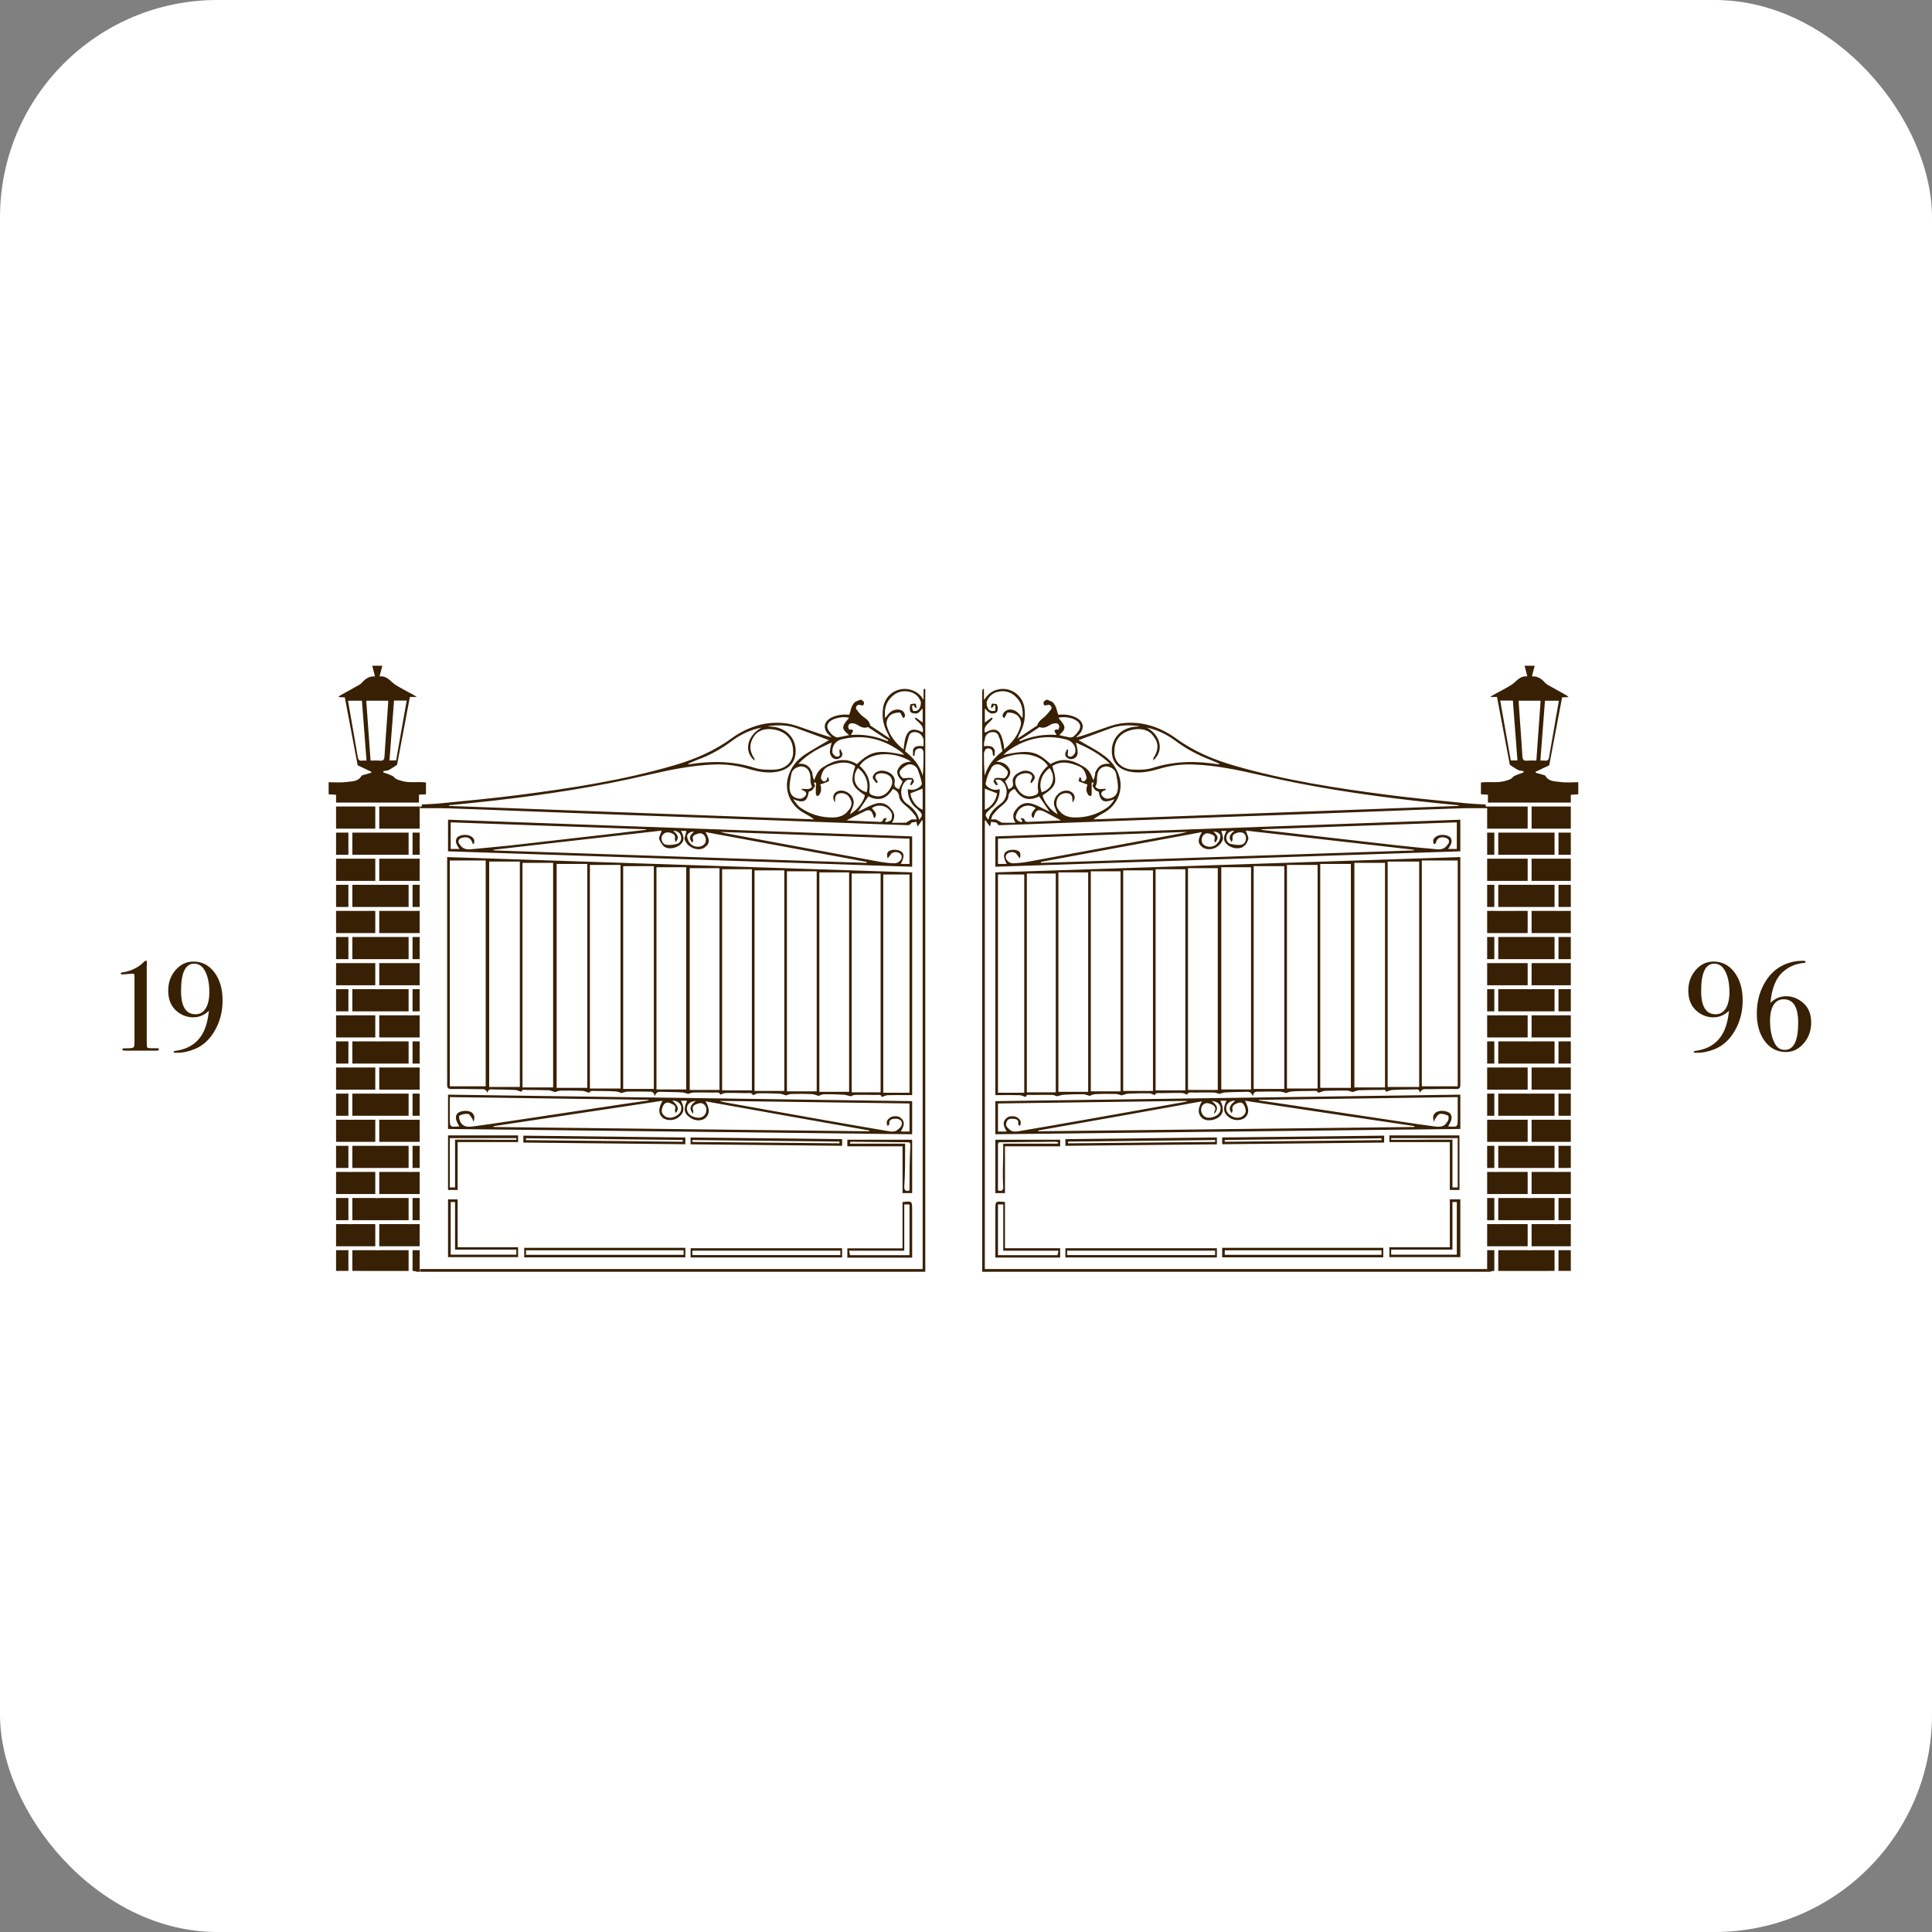 <svg xmlns="http://www.w3.org/2000/svg" width="80" height="80" viewBox="0 0 80 80" fill="none"><rect x="0" y="0" width="80" height="80" fill="#808080" stroke="none"/><rect width="80" height="80" rx="9" fill="white"></rect><path d="M6.583 43.457C6.583 43.489 6.545 43.504 6.468 43.504H5.188C5.104 43.504 5.063 43.489 5.063 43.457C5.063 43.426 5.087 43.41 5.136 43.41C5.212 43.41 5.295 43.409 5.381 43.405C5.489 43.402 5.548 43.375 5.556 43.324C5.565 43.274 5.569 43.165 5.569 42.998V40.546C5.569 40.435 5.566 40.369 5.559 40.349C5.552 40.328 5.528 40.317 5.486 40.317C5.468 40.317 5.355 40.326 5.146 40.343C5.104 40.346 5.076 40.349 5.063 40.349C5.021 40.349 5 40.336 5 40.312C5 40.284 5.021 40.268 5.063 40.265C5.227 40.247 5.392 40.198 5.559 40.116C5.726 40.034 5.86 39.938 5.961 39.826C6 39.795 6.026 39.779 6.04 39.779C6.068 39.779 6.082 39.797 6.082 39.831V39.931C6.078 39.959 6.076 39.99 6.076 40.025V43.149C6.076 43.274 6.082 43.347 6.095 43.368C6.107 43.389 6.149 43.402 6.223 43.405H6.51C6.559 43.405 6.583 43.423 6.583 43.457Z" fill="#382004"></path><path d="M9.216 41.425C9.216 41.881 9.111 42.295 8.9 42.666C8.689 43.037 8.414 43.293 8.072 43.436C7.821 43.541 7.571 43.593 7.32 43.593C7.229 43.593 7.184 43.581 7.184 43.556C7.184 43.536 7.208 43.522 7.257 43.515C7.846 43.438 8.25 43.146 8.469 42.637C8.556 42.431 8.617 42.17 8.652 41.853C8.461 42.034 8.245 42.125 8.004 42.125C7.774 42.125 7.565 42.055 7.377 41.916C7.102 41.714 6.965 41.416 6.965 41.023C6.965 40.688 7.066 40.403 7.27 40.168C7.474 39.933 7.72 39.816 8.009 39.816C8.365 39.816 8.655 39.965 8.879 40.265C9.104 40.565 9.216 40.951 9.216 41.425ZM8.668 41.08C8.668 40.683 8.595 40.369 8.448 40.139C8.347 39.983 8.21 39.904 8.036 39.904C7.677 39.904 7.497 40.281 7.497 41.033C7.497 41.678 7.698 41.999 8.098 41.999C8.276 41.999 8.415 41.919 8.516 41.757C8.617 41.595 8.668 41.369 8.668 41.08Z" fill="#382004"></path><path d="M72.16 41.425C72.16 41.881 72.055 42.295 71.844 42.666C71.633 43.037 71.358 43.293 71.016 43.436C70.765 43.541 70.514 43.593 70.264 43.593C70.173 43.593 70.128 43.581 70.128 43.556C70.128 43.536 70.152 43.522 70.201 43.515C70.79 43.438 71.194 43.146 71.413 42.637C71.5 42.431 71.561 42.17 71.596 41.853C71.405 42.034 71.189 42.125 70.948 42.125C70.718 42.125 70.509 42.055 70.321 41.916C70.046 41.714 69.909 41.416 69.909 41.023C69.909 40.688 70.01 40.403 70.214 40.168C70.418 39.933 70.664 39.816 70.953 39.816C71.309 39.816 71.599 39.965 71.823 40.265C72.048 40.565 72.16 40.951 72.16 41.425ZM71.612 41.08C71.612 40.683 71.539 40.369 71.392 40.139C71.291 39.983 71.154 39.904 70.98 39.904C70.621 39.904 70.441 40.281 70.441 41.033C70.441 41.678 70.642 41.999 71.042 41.999C71.22 41.999 71.359 41.919 71.46 41.757C71.561 41.595 71.612 41.369 71.612 41.08Z" fill="#382004"></path><path d="M74.997 42.334C74.997 42.672 74.895 42.961 74.689 43.201C74.483 43.441 74.238 43.562 73.952 43.562C73.594 43.562 73.303 43.413 73.08 43.118C72.857 42.822 72.746 42.436 72.746 41.963C72.746 41.527 72.84 41.13 73.03 40.772C73.22 40.413 73.474 40.152 73.79 39.988C74.055 39.852 74.344 39.784 74.658 39.784C74.731 39.784 74.767 39.799 74.767 39.829C74.767 39.855 74.743 39.869 74.694 39.873C74.381 39.9 74.104 40.013 73.864 40.211C73.55 40.469 73.365 40.906 73.31 41.524C73.501 41.343 73.717 41.252 73.958 41.252C74.153 41.252 74.336 41.305 74.506 41.409C74.834 41.608 74.997 41.916 74.997 42.334ZM74.459 42.352C74.459 41.702 74.259 41.378 73.858 41.378C73.677 41.378 73.538 41.456 73.44 41.611C73.343 41.766 73.294 41.984 73.294 42.263C73.294 42.664 73.365 42.989 73.508 43.237C73.599 43.395 73.731 43.473 73.905 43.473C74.274 43.473 74.459 43.099 74.459 42.352Z" fill="#382004"></path><path fill-rule="evenodd" clip-rule="evenodd" d="M61.58 32.904C61.486 32.898 61.404 32.893 61.322 32.889V32.401C61.674 32.354 62.025 32.44 62.367 32.324C62.468 32.29 62.56 32.279 62.634 32.188C62.677 32.136 62.755 32.109 62.822 32.081C62.91 32.044 63.002 32.016 63.092 31.983L63.08 31.927C63.007 31.914 62.926 31.915 62.862 31.884C62.746 31.825 62.641 31.746 62.519 31.669C62.347 30.76 62.169 29.818 61.988 28.86H61.699C61.778 28.811 61.816 28.786 61.855 28.765C62.1 28.628 62.352 28.505 62.59 28.355C62.792 28.226 62.919 27.975 63.243 28.008C63.2 27.84 63.165 27.708 63.129 27.566H63.548C63.51 27.713 63.476 27.845 63.434 28.007C63.707 27.993 63.856 28.135 63.999 28.292C64.024 28.32 64.059 28.342 64.092 28.361C64.347 28.504 64.603 28.645 64.857 28.787C64.886 28.803 64.909 28.83 64.951 28.866C64.848 28.869 64.769 28.873 64.683 28.877C64.502 29.83 64.323 30.776 64.15 31.69C63.953 31.783 63.774 31.868 63.596 31.952L63.582 31.995C63.681 32.023 63.782 32.05 63.881 32.08C63.921 32.093 63.978 32.102 63.995 32.131C64.139 32.375 64.397 32.349 64.616 32.381C64.856 32.416 65.106 32.389 65.353 32.389V32.888C65.252 32.895 65.159 32.902 65.044 32.911V33.232H61.612V32.906C61.601 32.906 61.59 32.905 61.58 32.904ZM17.378 32.904C17.368 32.905 17.359 32.906 17.348 32.906V33.232H13.916V32.911C13.802 32.902 13.709 32.895 13.608 32.888V32.389C13.855 32.389 14.104 32.416 14.345 32.381C14.563 32.349 14.822 32.375 14.966 32.131C14.983 32.102 15.04 32.093 15.08 32.08C15.179 32.05 15.279 32.023 15.378 31.995L15.365 31.952C15.186 31.868 15.008 31.783 14.81 31.69C14.637 30.776 14.459 29.83 14.278 28.877C14.191 28.873 14.113 28.869 14.009 28.866C14.051 28.83 14.074 28.803 14.104 28.787C14.358 28.645 14.614 28.504 14.868 28.361C14.902 28.342 14.936 28.32 14.962 28.292C15.104 28.135 15.254 27.993 15.527 28.007C15.485 27.845 15.45 27.713 15.413 27.566H15.832C15.796 27.708 15.761 27.84 15.717 28.008C16.042 27.975 16.169 28.226 16.371 28.355C16.608 28.505 16.86 28.628 17.106 28.765C17.145 28.786 17.182 28.811 17.262 28.86H16.973C16.792 29.818 16.613 30.76 16.442 31.669C16.32 31.746 16.214 31.825 16.098 31.884C16.035 31.915 15.954 31.914 15.881 31.927L15.869 31.983C15.959 32.016 16.05 32.044 16.139 32.081C16.206 32.109 16.284 32.136 16.327 32.188C16.401 32.279 16.493 32.29 16.594 32.324C16.936 32.44 17.287 32.354 17.639 32.401V32.889C17.556 32.893 17.475 32.898 17.382 32.904H17.378ZM61.58 33.395H63.257V34.313H61.58V33.395ZM61.58 34.476H61.877V35.394H61.58V34.476ZM61.58 35.557H63.257V36.475H61.58V35.557ZM61.58 36.638H61.877V37.555H61.58V36.638ZM61.58 37.718H61.877L62.04 37.719L63.257 37.718V38.636H61.58V37.718ZM61.58 38.799H61.877V39.717H61.58V38.799ZM61.58 39.88H61.877V39.881H62.04V39.88H63.257V40.798H61.58V39.88ZM61.58 40.961H61.877V41.878H61.58V40.961ZM61.58 42.041H61.877V42.043H62.04V42.041H63.257V42.959H61.58V42.041ZM61.58 43.122H61.877V44.04H61.58V43.122ZM61.58 44.203H61.877V44.205H62.04V44.203H63.257V45.12H61.58V44.203ZM61.58 45.284H61.877V46.201H61.58V45.284ZM61.58 46.365H61.877V46.367H62.04V46.365H63.257V47.282H61.58V46.365ZM61.58 47.446H61.877V48.363H61.58V47.446ZM61.58 48.526H61.877V48.528H62.04V48.526H63.257V49.443H61.58V48.526ZM61.58 49.607H61.877V50.525H61.58V49.607ZM61.58 50.688H61.877V50.691H62.04V50.688H63.257V51.605H61.58V50.688ZM61.58 51.768H61.877V52.628H61.851C61.795 52.628 61.739 52.649 61.682 52.662H61.58V51.768ZM17.378 52.662H17.278C17.222 52.649 17.166 52.628 17.11 52.628H17.083V51.768H17.378V52.662ZM17.378 51.605H15.704V50.688H16.92V50.691H17.083V50.688H17.378V51.605ZM17.378 50.525H17.083V49.607H17.378V50.525ZM17.378 49.443H15.704V48.526H16.92V48.528H17.083V48.526H17.378V49.443ZM17.378 48.363H17.083V47.446H17.378V48.363ZM17.378 47.282H15.704V46.365H16.92V46.367H17.083V46.365H17.378V47.282ZM17.378 46.201H17.083V45.284H17.378V46.201ZM17.378 45.12H15.704V44.203H16.92V44.205H17.083V44.203H17.378V45.12ZM17.378 44.04H17.083V43.122H17.378V44.04ZM17.378 42.959H15.704V42.041H16.92V42.043H17.083V42.041H17.378V42.959ZM17.378 41.878H17.083V40.961H17.378V41.878ZM17.378 40.798H15.704V39.88H16.92V39.881H17.083V39.88H17.378V40.798ZM17.378 39.717H17.083V38.799H17.378V39.717ZM17.378 38.636H15.704V37.718H16.92L17.083 37.719L17.378 37.718V38.636ZM17.378 37.555H17.083V36.638H17.378V37.555ZM17.378 36.475H15.704V35.557H17.378V36.475ZM17.378 35.394H17.083V34.476H17.378V35.394ZM17.378 34.313H15.704V33.395H17.378V34.313ZM63.784 31.494C63.866 31.494 63.921 31.488 63.975 31.496C64.079 31.508 64.125 31.466 64.142 31.363C64.276 30.584 64.413 29.806 64.55 29.015H63.974C63.911 29.828 63.848 30.646 63.784 31.494ZM62.645 29.01H62.121C62.267 29.841 62.412 30.662 62.557 31.487H62.834C62.771 30.66 62.708 29.841 62.645 29.01ZM63.617 31.494C63.677 30.66 63.735 29.845 63.794 29.015H62.882C62.897 29.242 62.913 29.469 62.928 29.696C62.966 30.238 63.008 30.78 63.04 31.324C63.049 31.459 63.097 31.511 63.234 31.497C63.35 31.485 63.468 31.494 63.617 31.494ZM16.316 29.01C16.252 29.841 16.19 30.66 16.127 31.487H16.403C16.549 30.662 16.693 29.841 16.839 29.01H16.316ZM15.177 31.494C15.113 30.646 15.049 29.828 14.987 29.015H14.411C14.548 29.806 14.685 30.584 14.818 31.363C14.836 31.466 14.881 31.508 14.985 31.496C15.04 31.488 15.095 31.494 15.177 31.494ZM15.344 31.494C15.492 31.494 15.61 31.485 15.726 31.497C15.864 31.511 15.912 31.459 15.921 31.324C15.953 30.78 15.994 30.238 16.033 29.696C16.048 29.469 16.064 29.242 16.078 29.015H15.166C15.226 29.845 15.284 30.66 15.344 31.494ZM16.92 52.627C16.143 52.626 15.367 52.626 14.59 52.626V51.768H15.54V51.772H15.704V51.768H16.92V52.627ZM14.427 52.626H13.916V51.768H14.427V52.626ZM13.916 51.605V50.688H14.427V50.691H14.59V50.688H15.54V51.605H13.916ZM13.916 50.525V49.607H14.427V50.525H13.916ZM13.916 49.443V48.526H14.427V48.528H14.59V48.526H15.54V49.443H13.916ZM13.916 48.363V47.446H14.427V48.363H13.916ZM13.916 47.282V46.365H14.427V46.367H14.59V46.365H15.54V47.282H13.916ZM13.916 46.201V45.284H14.427V46.201H13.916ZM13.916 45.12V44.203H14.427V44.205H14.59V44.203H15.54V45.12H13.916ZM13.916 44.04V43.122H14.427V44.04H13.916ZM13.916 42.959V42.041H14.427V42.043H14.59V42.041H15.54V42.959H13.916ZM13.916 41.878V40.961H14.427V41.878H13.916ZM13.916 40.798V39.88H14.427V39.881H14.59V39.88H15.54V40.798H13.916ZM13.916 39.717V38.799H14.427V39.717H13.916ZM13.916 38.636V37.718H14.427L14.59 37.719L15.54 37.718V38.636H13.916ZM13.916 37.555V36.638H14.427V37.555H13.916ZM13.916 36.475V35.557H15.54V36.475H13.916ZM13.916 35.394V34.476H14.427V35.394H13.916ZM13.916 34.313V33.395H15.54V34.313H13.916ZM16.92 49.607V50.525H14.59V49.607H15.54V49.61H15.704V49.607H16.92ZM16.92 38.799V39.717H14.59V38.799H15.54L15.704 38.8L16.92 38.799ZM16.92 36.638V37.555H14.59V36.638H15.54L15.704 36.639L16.92 36.638ZM16.92 40.961V41.878H14.59V40.961H15.54V40.962H15.704V40.961H16.92ZM16.92 43.122V44.04H14.59V43.122H15.54V43.123H15.704V43.122H16.92ZM16.92 47.446V48.363H14.59V47.446H15.54V47.447H15.704V47.446H16.92ZM16.92 34.476V35.394H14.59V34.476H16.92ZM16.92 45.284V46.201H14.59V45.284H15.54V45.286H15.704V45.284H16.92ZM62.04 52.627V51.768H63.257V51.772H63.42V51.768H64.371V52.626C63.594 52.626 62.817 52.626 62.04 52.627ZM64.534 52.626V51.768H65.044V52.626H64.534ZM65.044 51.605H63.42V50.688H64.371V50.691H64.534V50.688H65.044V51.605ZM65.044 50.525H64.534V49.607H65.044V50.525ZM65.044 49.443H63.42V48.526H64.371V48.528H64.534V48.526H65.044V49.443ZM65.044 48.363H64.534V47.446H65.044V48.363ZM65.044 47.282H63.42V46.365H64.371V46.367H64.534V46.365H65.044V47.282ZM65.044 46.201H64.534V45.284H65.044V46.201ZM65.044 45.12H63.42V44.203H64.371V44.205H64.534V44.203H65.044V45.12ZM65.044 44.04H64.534V43.122H65.044V44.04ZM65.044 42.959H63.42V42.041H64.371V42.043H64.534V42.041H65.044V42.959ZM65.044 41.878H64.534V40.961H65.044V41.878ZM65.044 40.798H63.42V39.88H64.371V39.881H64.534V39.88H65.044V40.798ZM65.044 39.717H64.534V38.799H65.044V39.717ZM65.044 38.636H63.42V37.718H64.371L64.534 37.719L65.044 37.718V38.636ZM65.044 37.555H64.534V36.638H65.044V37.555ZM65.044 36.475H63.42V35.557H65.044V36.475ZM65.044 35.394H64.534V34.476H65.044V35.394ZM65.044 34.313H63.42V33.395H65.044V34.313ZM62.04 49.607H63.257V49.61H63.42V49.607H64.371V50.525H62.04V49.607ZM62.04 38.799H63.257L63.42 38.8L64.371 38.799V39.717H62.04V38.799ZM62.04 36.638H63.257L63.42 36.639L64.371 36.638V37.555H62.04V36.638ZM62.04 40.961H63.257V40.962H63.42V40.961H64.371V41.878H62.04V40.961ZM62.04 43.122H63.257V43.123H63.42V43.122H64.371V44.04H62.04V43.122ZM62.04 47.446H63.257V47.447H63.42V47.446H64.371V48.363H62.04V47.446ZM62.04 34.476H64.371V35.394H62.04V34.476ZM62.04 45.284H63.257V45.286H63.42V45.284H64.371V46.201H62.04V45.284Z" fill="#382004"></path><path fill-rule="evenodd" clip-rule="evenodd" d="M40.671 52.661C40.671 52.64 40.671 52.616 40.671 52.592C40.671 45.45 40.671 38.306 40.671 31.167C40.671 30.34 40.671 29.513 40.671 28.686C40.671 28.634 40.671 28.58 40.707 28.525C40.707 28.529 40.743 28.532 40.743 28.535V28.983C40.889 28.778 41.034 28.635 41.251 28.57C41.759 28.406 42.303 28.72 42.412 29.263C42.484 29.677 42.411 30.063 42.194 30.432C42.194 30.477 42.158 30.521 42.122 30.59C42.412 30.408 42.629 30.248 42.883 30.084C42.919 30.067 42.956 30.046 42.956 30.019C43.028 29.817 43.21 29.738 43.319 29.616C43.391 29.544 43.463 29.451 43.536 29.352C43.572 29.253 43.463 29.164 43.391 29.188C43.318 29.202 43.282 29.222 43.246 29.202C43.209 29.185 43.209 29.103 43.209 29.072C43.246 29.028 43.318 28.963 43.355 28.973C43.463 29.014 43.608 29.058 43.644 29.144C43.753 29.274 43.753 29.441 43.826 29.598C44.079 29.571 44.334 29.595 44.588 29.728C44.842 29.875 44.913 30.111 44.732 30.357C44.66 30.422 44.623 30.477 44.551 30.538C44.95 30.439 45.276 30.299 45.639 30.179C45.892 30.09 46.147 29.995 46.401 29.957C47.235 29.841 47.996 30.077 48.685 30.566C49.41 31.102 50.244 31.454 51.114 31.704C53.181 32.305 55.321 32.637 57.46 32.913C58.512 33.05 59.563 33.146 60.614 33.252C60.904 33.283 61.195 33.296 61.521 33.313V33.395H61.593V34.311V33.467C61.194 33.467 60.832 33.46 60.469 33.471C59.345 33.508 58.258 33.549 57.133 33.594C55.756 33.645 54.342 33.7 52.964 33.751C51.876 33.788 50.824 33.823 49.772 33.864C48.395 33.915 46.98 33.969 45.602 34.017C44.515 34.058 43.464 34.096 42.412 34.134C42.086 34.144 41.759 34.154 41.433 34.168C41.36 34.168 41.324 34.178 41.287 34.086C41.251 34.041 41.106 34.045 41.034 34.028C41.034 34.11 40.998 34.158 40.998 34.229C40.925 34.13 40.853 34.048 40.816 33.966C40.816 33.973 40.78 33.973 40.78 33.976V52.548H61.593V51.769V52.661H40.671ZM17.392 52.661V51.769V52.548H38.205V33.976C38.205 33.973 38.205 33.973 38.169 33.966C38.133 34.048 38.06 34.13 37.988 34.229C37.988 34.158 37.952 34.11 37.952 34.028C37.879 34.045 37.734 34.041 37.734 34.086C37.662 34.178 37.626 34.168 37.553 34.168C37.227 34.154 36.9 34.144 36.574 34.134C35.522 34.096 34.471 34.058 33.383 34.017C32.005 33.969 30.591 33.915 29.213 33.864C28.162 33.823 27.11 33.788 26.058 33.751C24.644 33.7 23.23 33.645 21.852 33.594C20.728 33.549 19.64 33.508 18.552 33.471C18.154 33.46 17.791 33.467 17.392 33.467V34.311V33.395H17.465V33.313C17.791 33.296 18.081 33.283 18.371 33.252C19.423 33.146 20.474 33.05 21.526 32.913C23.665 32.637 25.804 32.305 27.871 31.704C28.741 31.454 29.576 31.102 30.301 30.566C30.99 30.077 31.751 29.841 32.585 29.957C32.839 29.995 33.093 30.09 33.347 30.179C33.71 30.299 34.072 30.439 34.435 30.538C34.362 30.477 34.326 30.422 34.254 30.357C34.072 30.111 34.144 29.875 34.398 29.728C34.652 29.595 34.942 29.571 35.16 29.598C35.233 29.441 35.233 29.274 35.341 29.144C35.377 29.058 35.522 29.014 35.631 28.973C35.667 28.963 35.74 29.028 35.776 29.072C35.776 29.103 35.776 29.185 35.74 29.202C35.704 29.222 35.667 29.202 35.595 29.188C35.522 29.164 35.413 29.253 35.45 29.352C35.522 29.451 35.594 29.544 35.667 29.616C35.812 29.738 35.993 29.817 36.03 30.019C36.03 30.046 36.066 30.067 36.103 30.084C36.356 30.248 36.574 30.408 36.864 30.59C36.828 30.521 36.792 30.477 36.792 30.432C36.574 30.063 36.501 29.677 36.574 29.263C36.682 28.72 37.227 28.406 37.734 28.57C37.952 28.635 38.133 28.778 38.242 28.983V28.535C38.242 28.532 38.278 28.529 38.314 28.525C38.314 28.58 38.314 28.634 38.314 28.686C38.314 29.513 38.314 30.34 38.314 31.167C38.314 38.306 38.314 45.45 38.314 52.592C38.314 52.616 38.314 52.64 38.314 52.661H17.392ZM44.116 52.069V51.687H50.389V52.069H44.116ZM50.316 51.97V51.786H44.188V51.97H50.316ZM44.116 47.169C46.219 47.145 48.286 47.124 50.389 47.1V47.384L44.116 47.445V47.169ZM50.316 47.206L44.225 47.271C44.225 47.295 44.225 47.319 44.225 47.343C46.256 47.322 48.286 47.305 50.316 47.285C50.316 47.257 50.316 47.233 50.316 47.206ZM60.469 52.056H57.532V51.646H60.034V49.663H60.469V52.056ZM57.605 51.745V51.953H60.324V49.773H60.143V51.745H57.605ZM41.215 34.633C47.633 34.4 54.051 34.171 60.469 33.942V35.251C54.051 35.467 47.633 35.678 41.215 35.89V34.633ZM59.961 35.152H60.324V34.052C57.641 34.147 54.922 34.243 52.238 34.339V34.363C52.637 34.407 53.036 34.451 53.435 34.499C54.885 34.667 56.372 34.838 57.859 35.005C58.403 35.067 58.947 35.114 59.49 35.166C59.672 35.183 59.816 35.149 59.925 34.998C60.07 34.844 59.998 34.715 59.817 34.68C59.636 34.643 59.491 34.711 59.454 34.913C59.418 34.93 59.418 34.94 59.381 34.961C59.309 34.824 59.346 34.728 59.454 34.65C59.599 34.537 59.889 34.547 60.034 34.657C60.143 34.769 60.143 34.903 59.961 35.152ZM51.114 34.393C50.933 34.414 50.824 34.475 50.788 34.622C50.752 34.766 50.824 34.899 50.933 34.937C51.114 34.981 51.259 35.002 51.404 34.978C51.549 34.954 51.622 34.776 51.585 34.636C51.549 34.499 51.44 34.441 51.259 34.475C51.078 34.52 51.005 34.588 51.041 34.762C51.041 34.793 51.005 34.824 51.005 34.875C50.86 34.684 50.897 34.588 51.114 34.393ZM49.156 34.448L41.324 34.728V35.774H41.687C41.542 35.497 41.541 35.374 41.65 35.272C41.795 35.166 42.049 35.156 42.194 35.255C42.266 35.323 42.267 35.412 42.231 35.545C42.194 35.511 42.194 35.48 42.158 35.46C42.121 35.405 42.085 35.326 42.013 35.306C41.868 35.244 41.686 35.316 41.65 35.436C41.614 35.566 41.759 35.747 41.94 35.747C42.158 35.743 42.376 35.716 42.593 35.678C44.696 35.289 46.799 34.899 48.902 34.51C48.975 34.499 49.047 34.479 49.156 34.448ZM50.316 34.899C50.316 34.851 50.28 34.824 50.28 34.803C50.316 34.701 50.317 34.615 50.208 34.568C50.099 34.516 49.954 34.458 49.845 34.568C49.773 34.639 49.736 34.769 49.772 34.865C49.772 34.933 49.881 35.022 49.954 35.043C50.135 35.094 50.317 35.046 50.425 34.899C50.498 34.824 50.534 34.694 50.534 34.602C50.498 34.475 50.353 34.441 50.244 34.428C50.462 34.65 50.461 34.697 50.316 34.899ZM49.772 34.455C47.524 34.868 45.312 35.279 43.1 35.689C43.1 35.702 43.1 35.716 43.1 35.73L58.548 35.214V35.186C56.227 34.923 53.906 34.657 51.585 34.393C51.622 34.516 51.694 34.626 51.694 34.732C51.658 34.834 51.622 34.957 51.513 35.029C51.368 35.183 51.005 35.145 50.824 34.978C50.643 34.831 50.643 34.66 50.788 34.407H50.571C50.607 34.52 50.643 34.639 50.643 34.742C50.607 34.851 50.534 34.968 50.425 35.039C50.244 35.203 49.917 35.203 49.772 35.063C49.591 34.926 49.591 34.756 49.772 34.455ZM50.607 52.063V51.67H57.279V52.063H50.607ZM50.715 51.772V51.96H57.206V51.772H50.715ZM57.315 47.312C55.067 47.336 52.819 47.357 50.607 47.38V47.1C52.855 47.076 55.067 47.049 57.315 47.025V47.312ZM57.206 47.134C55.03 47.158 52.854 47.179 50.715 47.203C50.715 47.227 50.715 47.251 50.715 47.278C52.854 47.254 55.03 47.23 57.206 47.21C57.206 47.186 57.206 47.158 57.206 47.134ZM60.469 46.748C54.051 46.82 47.633 46.895 41.215 46.967V45.596C47.633 45.504 54.051 45.415 60.469 45.327V46.748ZM59.961 46.639C60.36 46.676 60.361 46.676 60.361 46.297V45.429L52.129 45.542C52.129 45.552 52.129 45.559 52.129 45.566C52.492 45.617 52.819 45.665 53.145 45.713C54.777 45.959 56.372 46.201 58.004 46.444C58.475 46.516 58.946 46.581 59.417 46.646C59.635 46.673 59.816 46.656 59.925 46.454C59.998 46.383 59.998 46.218 59.961 46.198C59.853 46.143 59.744 46.112 59.636 46.123C59.563 46.126 59.491 46.225 59.454 46.29C59.418 46.318 59.418 46.365 59.381 46.447C59.309 46.26 59.346 46.147 59.454 46.065C59.599 45.962 59.889 45.983 60.034 46.092C60.143 46.218 60.143 46.362 59.961 46.639ZM50.171 45.586C50.425 45.788 50.462 45.904 50.28 46.126C50.28 46.047 50.28 46.007 50.316 45.976C50.353 45.822 50.244 45.757 50.135 45.713C49.99 45.661 49.881 45.651 49.772 45.798C49.664 46.024 49.809 46.29 50.063 46.283C50.135 46.283 50.244 46.259 50.316 46.222C50.498 46.143 50.57 45.979 50.534 45.829C50.498 45.685 50.389 45.614 50.171 45.586ZM51.151 45.572C50.969 45.579 50.861 45.637 50.788 45.784C50.752 45.942 50.788 46.072 50.933 46.171C51.187 46.365 51.513 46.297 51.585 46.03C51.585 45.931 51.55 45.791 51.477 45.713C51.405 45.607 51.259 45.665 51.151 45.719C51.042 45.774 51.005 45.866 51.041 45.986C51.041 46.013 51.005 46.048 51.005 46.099C50.86 45.901 50.897 45.798 51.151 45.572ZM49.156 45.586L41.324 45.692V46.854H41.687C41.578 46.666 41.469 46.471 41.687 46.29C41.796 46.191 42.049 46.198 42.158 46.297C42.267 46.383 42.303 46.485 42.231 46.625C42.194 46.587 42.158 46.567 42.158 46.547C42.194 46.4 42.121 46.338 41.977 46.328C41.868 46.318 41.723 46.318 41.687 46.451C41.614 46.581 41.686 46.68 41.795 46.762C41.904 46.875 42.049 46.864 42.194 46.84C43.1 46.687 44.007 46.529 44.913 46.369C46.255 46.13 47.633 45.887 48.975 45.644C49.047 45.634 49.12 45.614 49.156 45.6V45.586ZM51.549 45.579C51.731 45.897 51.731 46.123 51.549 46.28C51.368 46.427 51.041 46.41 50.86 46.239C50.643 46.068 50.643 45.856 50.788 45.579H50.534C50.679 45.887 50.679 46.095 50.462 46.263C50.244 46.42 49.917 46.434 49.772 46.29C49.591 46.133 49.591 45.901 49.772 45.603C47.524 46.01 45.276 46.41 42.992 46.81C42.992 46.823 42.992 46.834 42.992 46.844C48.177 46.786 53.363 46.724 58.548 46.666L58.584 46.632C56.227 46.283 53.906 45.935 51.549 45.579ZM41.215 45.347V36.123C47.633 35.911 54.051 35.702 60.469 35.49V39.359C60.469 41.212 60.469 43.061 60.469 44.91C60.469 45.05 60.433 45.097 60.288 45.094C59.889 45.087 59.527 45.097 59.128 45.101C59.019 45.104 58.874 45.056 58.801 45.255C58.765 45.07 58.657 45.108 58.584 45.111C58.258 45.114 57.968 45.118 57.678 45.132C57.569 45.135 57.496 45.179 57.387 45.21C57.387 45.091 57.278 45.132 57.17 45.132C56.88 45.135 56.59 45.132 56.263 45.145C56.191 45.149 56.082 45.197 56.01 45.221C55.937 45.2 55.864 45.159 55.755 45.159C55.465 45.156 55.175 45.156 54.885 45.169C54.776 45.173 54.704 45.217 54.595 45.251C54.523 45.169 54.522 45.166 54.341 45.173C54.051 45.176 53.761 45.176 53.508 45.193C53.399 45.197 53.326 45.237 53.253 45.261C53.181 45.237 53.072 45.2 53 45.2C52.71 45.193 52.419 45.2 52.166 45.203C52.02 45.203 51.912 45.179 51.876 45.391C51.803 45.19 51.694 45.207 51.585 45.21C51.295 45.221 51.006 45.217 50.752 45.234C50.643 45.238 50.57 45.275 50.498 45.296C50.425 45.279 50.353 45.238 50.244 45.238C49.99 45.231 49.737 45.238 49.483 45.241C49.338 45.244 49.193 45.2 49.156 45.33C49.084 45.299 49.011 45.258 48.939 45.258C48.649 45.251 48.395 45.261 48.105 45.265C47.996 45.268 47.85 45.224 47.814 45.35C47.742 45.32 47.669 45.275 47.597 45.272C47.307 45.268 47.017 45.272 46.726 45.285C46.618 45.292 46.545 45.333 46.437 45.357C46.364 45.34 46.292 45.299 46.219 45.299C45.929 45.292 45.639 45.292 45.349 45.306C45.276 45.309 45.168 45.354 45.132 45.378C45.023 45.354 44.95 45.313 44.841 45.309C44.587 45.306 44.334 45.316 44.044 45.33C43.971 45.333 43.862 45.374 43.753 45.395C43.717 45.378 43.645 45.337 43.572 45.337C43.318 45.33 43.028 45.337 42.738 45.34C42.629 45.34 42.484 45.299 42.484 45.425C42.376 45.398 42.303 45.35 42.231 45.35C41.904 45.34 41.578 45.347 41.215 45.347ZM43.826 36.123V45.21H45.059V36.123H43.826ZM56.082 35.73V45.029H57.351V35.73H56.082ZM51.912 35.866V45.091H53.181V35.866H51.912ZM46.401 45.19V36.078H45.168V45.19H46.401ZM46.509 36.041V45.173H47.742V36.041H46.509ZM51.803 45.111V35.911H50.571V45.111H51.803ZM53.29 35.815V45.074H54.559V35.815H53.29ZM50.425 45.132V35.948H49.192V45.132H50.425ZM42.412 45.248V36.212H41.324V45.248H42.412ZM49.083 45.149V35.993H47.851V45.149H49.083ZM58.765 45.009V35.675H57.46V45.009H58.765ZM60.361 44.981V35.63H58.874V44.981H60.361ZM54.668 35.774V45.046H55.937V35.774H54.668ZM43.717 45.231V36.17H42.52V45.231H43.717ZM41.614 49.404H41.215V47.193H43.899V47.466H41.614V49.404ZM41.324 49.294C41.469 49.339 41.542 49.305 41.542 49.141C41.505 48.618 41.542 48.095 41.542 47.572V47.356H43.789L43.826 47.302C43.789 47.295 43.754 47.278 43.717 47.278C42.956 47.285 42.194 47.292 41.469 47.298C41.36 47.298 41.324 47.295 41.324 47.408C41.324 48.02 41.324 48.631 41.324 49.246C41.324 49.26 41.324 49.277 41.324 49.294ZM41.614 49.773V51.687H43.899V52.073H41.215V50.094C41.215 49.732 41.215 49.732 41.614 49.773ZM41.542 49.872H41.324V51.974H43.789L43.826 51.789H41.542V49.872ZM60.433 47.015V49.274H60.034V47.292H57.532V47.015H60.433ZM60.361 47.128H57.605V47.196C57.895 47.196 58.149 47.199 58.439 47.196C58.693 47.196 58.983 47.193 59.273 47.189C59.563 47.189 59.816 47.189 60.143 47.189V49.168H60.361V47.128ZM44.66 30.648C44.986 30.842 45.349 31.023 45.639 31.232C46.001 31.471 46.255 31.789 46.364 32.216C46.509 32.794 46.219 33.378 45.712 33.655C45.566 33.734 45.421 33.816 45.276 33.928C50.316 33.741 55.357 33.556 60.397 33.371C60.397 33.361 60.397 33.354 60.397 33.344C59.781 33.283 59.164 33.224 58.548 33.153C56.372 32.903 54.269 32.582 52.166 32.09C51.259 31.881 50.353 31.69 49.41 31.656C49.011 31.639 48.576 31.68 48.141 31.796C47.778 31.902 47.38 32.015 46.981 31.98C46.364 31.929 46.038 31.605 46.038 31.095C46.038 30.548 46.437 30.135 47.017 30.09C47.089 30.087 47.126 30.087 47.198 30.07C46.763 30.012 46.364 30.015 45.965 30.166C45.53 30.326 45.095 30.487 44.66 30.648ZM43.463 31.803C43.137 32.035 42.992 32.445 43.137 32.804C43.572 32.684 43.753 32.203 43.463 31.803ZM43.935 33.973C43.717 33.857 43.499 33.744 43.282 33.628C42.992 33.481 42.883 33.532 42.811 33.829C42.811 33.846 42.775 33.864 42.775 33.881C42.666 33.73 42.702 33.672 42.883 33.46C42.593 33.252 42.194 33.375 42.086 33.723C42.049 33.792 42.049 33.898 42.122 33.956C42.158 34.007 42.23 34.017 42.303 34.048C42.303 34.035 42.303 34.021 42.339 34.007C42.303 33.973 42.303 33.935 42.267 33.901C42.267 33.891 42.303 33.881 42.303 33.87C42.339 33.888 42.412 33.894 42.412 33.922C42.448 34.065 42.557 34.031 42.666 34.028C43.064 34.011 43.499 33.993 43.935 33.973ZM43.862 30.439C44.008 30.473 44.152 30.508 44.297 30.535C44.334 30.542 44.406 30.528 44.443 30.504C44.479 30.466 44.551 30.415 44.588 30.36C44.805 30.128 44.769 29.92 44.479 29.786C44.297 29.698 44.007 29.67 43.826 29.725C44.152 30.094 44.153 30.169 43.862 30.439ZM41.215 32.285C41.251 32.38 41.288 32.432 41.324 32.483C41.288 32.496 41.288 32.51 41.251 32.52C41.215 32.473 41.179 32.428 41.143 32.377C41.143 32.326 41.179 32.223 41.215 32.22C41.324 32.203 41.433 32.213 41.578 32.23C41.687 32.172 41.759 32.042 41.723 31.929C41.65 31.813 41.505 31.707 41.397 31.663C41.251 31.611 41.07 31.7 41.034 31.837C40.925 32.022 40.853 32.223 40.816 32.425C40.78 32.551 41.07 32.725 41.251 32.705C41.288 32.702 41.324 32.691 41.397 32.678C41.397 32.934 41.324 33.149 41.179 33.334C41.106 33.423 40.997 33.495 40.925 33.58C40.78 33.703 40.78 33.775 40.925 33.946C40.997 33.617 41.215 33.436 41.469 33.252C41.759 33.023 41.759 32.507 41.433 32.302C41.396 32.271 41.324 32.288 41.215 32.285ZM41.251 31.54C41.505 31.543 41.686 31.632 41.795 31.837C41.904 32.045 41.759 32.209 41.614 32.356C41.686 32.466 41.723 32.568 41.759 32.681C41.904 32.623 41.977 32.565 41.94 32.408C41.904 32.227 42.013 32.076 42.194 31.994C42.339 31.905 42.52 31.871 42.702 31.974C42.774 32.015 42.847 32.117 42.847 32.189C42.847 32.271 42.774 32.35 42.702 32.432C42.702 32.418 42.666 32.404 42.666 32.391C42.666 32.353 42.702 32.315 42.702 32.281C42.774 32.165 42.738 32.09 42.629 32.042C42.484 31.98 42.23 32.039 42.122 32.155C42.013 32.288 42.013 32.466 42.122 32.64C42.303 32.961 42.593 33.057 42.919 32.903C42.955 32.886 42.992 32.818 42.992 32.784C42.919 32.353 43.064 31.994 43.391 31.71C43.028 31.15 42.013 31.061 41.251 31.54ZM45.276 32.377C45.276 32.394 45.24 32.404 45.204 32.414C45.204 32.418 45.204 32.493 45.204 32.534C45.204 32.644 45.204 32.749 45.204 32.855C45.204 32.893 45.204 32.931 45.168 32.968C45.131 32.948 45.059 32.941 45.059 32.91C45.022 32.849 44.986 32.777 44.986 32.705C44.986 32.62 45.023 32.531 45.023 32.483C44.877 32.435 44.769 32.397 44.66 32.343C44.66 32.333 44.696 32.24 44.696 32.189L44.732 32.185C44.732 32.203 44.769 32.22 44.769 32.24C44.769 32.353 44.841 32.373 44.913 32.339C44.95 32.312 45.023 32.213 44.986 32.169C44.95 31.994 44.877 31.823 44.696 31.738C44.297 31.57 43.935 31.488 43.572 31.721C43.79 32.404 43.754 32.558 43.173 32.931C43.21 33.18 43.499 33.556 43.789 33.717C43.753 33.594 43.681 33.464 43.644 33.324C43.608 32.975 43.935 32.671 44.261 32.749C44.479 32.807 44.588 33.03 44.406 33.231C44.406 33.177 44.406 33.142 44.406 33.112C44.406 32.941 44.333 32.845 44.152 32.842C44.007 32.838 43.862 32.91 43.789 33.06C43.717 33.238 43.717 33.412 43.862 33.566C44.008 33.775 44.261 33.85 44.515 33.85C44.986 33.85 45.421 33.73 45.82 33.457C45.965 33.365 46.074 33.224 46.146 33.091C45.711 33.269 45.567 33.2 45.494 32.784C45.458 32.763 45.385 32.749 45.349 32.712C45.313 32.657 45.24 32.579 45.24 32.52C45.276 32.473 45.276 32.425 45.276 32.377ZM42.231 30.692C42.702 30.487 43.209 30.395 43.753 30.432C43.681 30.313 43.572 30.186 43.826 30.21C43.826 30.214 43.862 30.125 43.862 30.087C43.862 30.036 43.826 29.961 43.753 29.954C43.717 29.94 43.608 29.957 43.536 29.988C43.391 30.067 43.246 30.179 43.064 30.114C43.028 30.108 42.992 30.128 42.992 30.142C42.738 30.313 42.484 30.483 42.194 30.654C42.23 30.665 42.231 30.678 42.231 30.692ZM45.349 32.558C45.458 32.725 45.602 32.664 45.784 32.661C45.784 32.674 45.784 32.684 45.784 32.698C45.784 32.712 45.748 32.725 45.712 32.739C45.603 32.78 45.566 32.876 45.639 32.951C45.675 33.016 45.784 33.081 45.857 33.074C46.147 33.054 46.292 32.89 46.292 32.599C46.292 32.418 46.256 32.237 46.219 32.056C46.183 31.854 46.002 31.765 45.857 31.738C45.748 31.721 45.639 31.765 45.566 31.827C45.421 31.97 45.421 32.172 45.421 32.373C45.421 32.428 45.385 32.483 45.385 32.538L45.349 32.558ZM41.505 31.109C41.505 31.034 41.469 30.972 41.469 30.914C41.432 30.777 41.433 30.641 41.36 30.511C41.324 30.357 41.215 30.292 41.034 30.32C40.889 30.35 40.78 30.47 40.78 30.631C40.744 30.716 40.743 30.798 40.743 30.897C40.925 30.887 41.106 30.863 41.179 31.044C41.215 31.119 41.179 31.212 41.179 31.297C41.179 31.3 41.143 31.3 41.143 31.3C41.107 31.263 41.106 31.229 41.106 31.188C41.106 31.064 41.034 30.989 40.925 30.989C40.78 30.989 40.78 31.092 40.743 31.191C40.743 31.499 40.744 31.806 40.78 32.121C40.889 31.693 41.179 31.369 41.505 31.109ZM40.78 29.335V29.92C40.889 29.844 40.961 29.779 41.07 29.711L41.106 29.752C40.997 29.93 40.708 30.029 40.78 30.326C40.78 30.326 40.78 30.33 40.816 30.326C41.179 30.114 41.397 30.196 41.505 30.603C41.542 30.733 41.578 30.873 41.578 31.034C41.904 30.764 42.158 30.449 42.267 30.039C42.303 29.872 42.231 29.691 42.086 29.591C41.977 29.527 41.832 29.496 41.723 29.506C41.687 29.513 41.65 29.653 41.578 29.735C41.469 29.677 41.505 29.53 41.65 29.434C41.795 29.325 42.049 29.383 42.194 29.561C42.23 29.605 42.267 29.653 42.339 29.735C42.375 29.369 42.303 29.072 42.049 28.84C41.832 28.628 41.541 28.573 41.251 28.665C41.07 28.73 40.925 28.857 40.852 29.072C40.852 29.216 40.889 29.349 40.998 29.421C41.07 29.451 41.179 29.451 41.215 29.417C41.215 29.373 41.215 29.284 41.215 29.212L41.143 29.205C41.143 29.243 41.106 29.28 41.07 29.318L41.034 29.304C41.034 29.246 41.07 29.14 41.07 29.14C41.142 29.134 41.287 29.144 41.287 29.181C41.324 29.27 41.324 29.4 41.287 29.472C41.251 29.53 41.106 29.561 41.034 29.537C40.925 29.506 40.853 29.407 40.78 29.335ZM45.276 32.326C45.312 32.216 45.349 32.107 45.349 31.998C45.458 31.717 45.639 31.598 45.965 31.628C45.53 31.208 45.059 30.972 44.551 30.747C44.587 30.897 44.624 31.034 44.624 31.167C44.624 31.334 44.479 31.461 44.297 31.43C44.225 31.413 44.116 31.345 44.116 31.273C44.08 31.205 44.152 31.109 44.188 31.023C44.188 31.03 44.225 31.037 44.225 31.041C44.225 31.068 44.225 31.095 44.225 31.119C44.225 31.177 44.189 31.246 44.225 31.294C44.225 31.321 44.333 31.345 44.37 31.324C44.442 31.297 44.478 31.235 44.515 31.177C44.587 30.924 44.406 30.685 44.152 30.62C43.282 30.398 42.484 30.572 41.759 31.075C41.687 31.123 41.65 31.177 41.542 31.259C42.629 31.034 42.92 31.092 43.5 31.639C43.971 31.358 44.406 31.461 44.841 31.728C45.059 31.844 45.167 32.015 45.24 32.233C45.276 32.264 45.276 32.295 45.276 32.326ZM41.287 32.852C41.106 32.784 40.962 32.722 40.78 32.654V33.529C41.034 33.433 41.251 33.142 41.287 32.852ZM47.489 30.128C48.069 30.446 48.213 31.106 47.742 31.495C47.778 31.427 47.742 31.386 47.778 31.362C47.959 31.078 47.996 30.788 47.778 30.511C47.597 30.22 47.271 30.152 46.945 30.207C46.437 30.292 46.146 30.62 46.146 31.088C46.11 31.523 46.436 31.844 46.908 31.868C47.198 31.881 47.488 31.875 47.742 31.793C48.648 31.509 49.519 31.502 50.425 31.645C50.462 31.649 50.498 31.649 50.498 31.628C50.389 31.574 50.244 31.519 50.135 31.471C49.627 31.276 49.12 31.013 48.685 30.685C48.322 30.415 47.924 30.22 47.489 30.128ZM42.049 34.069C41.904 33.829 41.941 33.658 42.086 33.501C42.231 33.306 42.448 33.207 42.702 33.272C42.883 33.32 43.064 33.412 43.209 33.491C43.282 33.522 43.354 33.563 43.463 33.614C43.318 33.392 43.173 33.194 43.028 32.975C42.593 33.197 42.266 33.078 42.013 32.664C41.868 32.729 41.795 32.794 41.759 32.937C41.759 33.125 41.614 33.255 41.469 33.375C41.324 33.488 41.215 33.617 41.106 33.751C41.07 33.792 41.07 33.86 41.034 33.932C41.106 33.932 41.179 33.922 41.251 33.935C41.288 33.946 41.324 33.987 41.397 34.014C41.433 34.031 41.469 34.065 41.469 34.065C41.65 34.072 41.832 34.069 42.049 34.069ZM31.534 30.128C31.063 30.22 30.664 30.415 30.301 30.685C29.866 31.013 29.394 31.276 28.851 31.471C28.742 31.519 28.597 31.574 28.488 31.628C28.524 31.649 28.524 31.649 28.56 31.645C29.467 31.502 30.337 31.509 31.244 31.793C31.497 31.875 31.788 31.881 32.078 31.868C32.549 31.844 32.875 31.523 32.839 31.088C32.839 30.62 32.549 30.292 32.041 30.207C31.715 30.152 31.389 30.22 31.207 30.511C31.026 30.788 31.026 31.078 31.207 31.362C31.244 31.386 31.244 31.427 31.244 31.495C30.772 31.106 30.954 30.446 31.534 30.128ZM33.71 32.326C33.71 32.295 33.709 32.264 33.746 32.233C33.818 32.015 33.927 31.844 34.144 31.728C34.58 31.461 35.014 31.358 35.486 31.639C36.066 31.092 36.356 31.034 37.444 31.259C37.371 31.177 37.299 31.123 37.227 31.075C36.501 30.572 35.704 30.398 34.834 30.62C34.58 30.685 34.435 30.924 34.471 31.177C34.507 31.235 34.544 31.297 34.616 31.324C34.652 31.345 34.761 31.321 34.761 31.294C34.797 31.246 34.761 31.177 34.761 31.119C34.761 31.095 34.761 31.068 34.761 31.041C34.761 31.037 34.797 31.03 34.797 31.023C34.834 31.109 34.906 31.205 34.87 31.273C34.87 31.345 34.761 31.413 34.688 31.43C34.507 31.461 34.398 31.334 34.362 31.167C34.362 31.034 34.398 30.897 34.435 30.747C33.927 30.972 33.456 31.208 33.057 31.628C33.347 31.598 33.528 31.717 33.637 31.998C33.637 32.107 33.673 32.216 33.71 32.326ZM37.734 31.54C36.973 31.061 35.957 31.15 35.595 31.71C35.921 31.994 36.066 32.353 35.993 32.784C35.993 32.818 36.03 32.886 36.066 32.903C36.393 33.057 36.683 32.961 36.864 32.64C36.973 32.466 36.973 32.288 36.864 32.155C36.755 32.039 36.501 31.98 36.356 32.042C36.247 32.09 36.211 32.165 36.284 32.281C36.32 32.315 36.32 32.353 36.356 32.391C36.32 32.404 36.284 32.418 36.284 32.432C36.248 32.35 36.139 32.271 36.139 32.189C36.139 32.117 36.211 32.015 36.284 31.974C36.465 31.871 36.647 31.905 36.828 31.994C36.973 32.076 37.081 32.227 37.045 32.408C37.009 32.565 37.081 32.623 37.227 32.681C37.263 32.568 37.335 32.466 37.372 32.356C37.227 32.209 37.082 32.045 37.19 31.837C37.299 31.632 37.48 31.543 37.734 31.54ZM35.16 30.439C34.834 30.169 34.834 30.094 35.16 29.725C34.979 29.67 34.725 29.698 34.507 29.786C34.217 29.92 34.18 30.128 34.398 30.36C34.434 30.415 34.507 30.466 34.579 30.504C34.615 30.528 34.652 30.542 34.688 30.535C34.833 30.508 34.979 30.473 35.16 30.439ZM36.755 30.692C36.755 30.678 36.755 30.665 36.792 30.654C36.502 30.483 36.247 30.313 35.993 30.142C35.993 30.128 35.958 30.108 35.921 30.114C35.74 30.179 35.595 30.067 35.45 29.988C35.377 29.957 35.305 29.94 35.232 29.954C35.16 29.961 35.123 30.036 35.123 30.087C35.123 30.125 35.16 30.214 35.16 30.21C35.414 30.186 35.305 30.313 35.232 30.432C35.776 30.395 36.283 30.487 36.755 30.692ZM35.051 33.973C35.486 33.993 35.921 34.011 36.32 34.028C36.429 34.031 36.537 34.065 36.574 33.922C36.574 33.894 36.646 33.888 36.683 33.87C36.683 33.881 36.719 33.891 36.719 33.901C36.682 33.935 36.683 33.973 36.647 34.007C36.683 34.021 36.683 34.035 36.683 34.048C36.755 34.017 36.864 34.007 36.9 33.956C36.936 33.898 36.936 33.792 36.936 33.723C36.827 33.375 36.393 33.252 36.103 33.46C36.284 33.672 36.32 33.73 36.211 33.881C36.211 33.864 36.175 33.846 36.175 33.829C36.102 33.532 35.994 33.481 35.74 33.628C35.486 33.744 35.269 33.857 35.051 33.973ZM33.71 32.377C33.71 32.425 33.709 32.473 33.746 32.52C33.746 32.579 33.673 32.657 33.637 32.712C33.6 32.749 33.528 32.763 33.491 32.784C33.419 33.2 33.274 33.269 32.839 33.091C32.948 33.224 33.021 33.365 33.166 33.457C33.565 33.73 33.999 33.85 34.471 33.85C34.725 33.85 34.978 33.775 35.123 33.566C35.268 33.412 35.305 33.238 35.196 33.06C35.124 32.91 34.978 32.838 34.834 32.842C34.652 32.845 34.579 32.941 34.579 33.112C34.579 33.142 34.579 33.177 34.579 33.231C34.434 33.03 34.507 32.807 34.724 32.749C35.051 32.671 35.414 32.975 35.341 33.324C35.305 33.464 35.232 33.594 35.196 33.717C35.486 33.556 35.776 33.18 35.812 32.931C35.268 32.558 35.196 32.404 35.413 31.721C35.051 31.488 34.688 31.57 34.29 31.738C34.108 31.823 34.035 31.994 33.999 32.169C33.963 32.213 34.036 32.312 34.072 32.339C34.145 32.373 34.217 32.353 34.254 32.24C34.254 32.22 34.254 32.203 34.254 32.185C34.29 32.185 34.29 32.189 34.29 32.189C34.326 32.24 34.326 32.333 34.326 32.343C34.217 32.397 34.108 32.435 33.963 32.483C33.999 32.531 33.999 32.62 33.999 32.705C33.999 32.777 33.963 32.849 33.927 32.91C33.927 32.941 33.854 32.948 33.818 32.968C33.818 32.931 33.782 32.893 33.782 32.855C33.782 32.749 33.782 32.644 33.782 32.534C33.818 32.493 33.782 32.418 33.782 32.414C33.745 32.404 33.71 32.394 33.71 32.377ZM37.698 32.852C37.734 33.142 37.951 33.433 38.205 33.529V32.654C38.024 32.722 37.88 32.784 37.698 32.852ZM34.326 30.648C33.891 30.487 33.456 30.326 33.02 30.166C32.622 30.015 32.223 30.012 31.788 30.07C31.86 30.087 31.896 30.087 31.969 30.09C32.549 30.135 32.947 30.548 32.947 31.095C32.947 31.605 32.621 31.929 32.005 31.98C31.606 32.015 31.207 31.902 30.845 31.796C30.41 31.68 29.975 31.639 29.576 31.656C28.633 31.69 27.727 31.881 26.82 32.09C24.717 32.582 22.613 32.903 20.438 33.153C19.821 33.224 19.205 33.283 18.589 33.344C18.589 33.354 18.589 33.361 18.589 33.371C23.629 33.556 28.669 33.741 33.71 33.928C33.565 33.816 33.419 33.734 33.274 33.655C32.766 33.378 32.477 32.794 32.622 32.216C32.73 31.789 32.984 31.471 33.347 31.232C33.673 31.023 33.999 30.842 34.326 30.648ZM36.936 34.069C37.154 34.069 37.336 34.072 37.517 34.065C37.553 34.065 37.553 34.031 37.589 34.014C37.662 33.987 37.698 33.946 37.734 33.935C37.807 33.922 37.879 33.932 37.952 33.932C37.952 33.86 37.916 33.792 37.88 33.751C37.771 33.617 37.662 33.488 37.517 33.375C37.372 33.255 37.227 33.125 37.227 32.937C37.19 32.794 37.118 32.729 36.973 32.664C36.719 33.078 36.392 33.197 35.957 32.975C35.812 33.194 35.668 33.392 35.523 33.614C35.631 33.563 35.704 33.522 35.776 33.491C35.921 33.412 36.103 33.32 36.284 33.272C36.538 33.207 36.755 33.306 36.9 33.501C37.045 33.658 37.081 33.829 36.936 34.069ZM33.637 32.558L33.6 32.538C33.6 32.483 33.564 32.428 33.564 32.373C33.564 32.172 33.564 31.97 33.419 31.827C33.347 31.765 33.238 31.721 33.129 31.738C32.984 31.765 32.803 31.854 32.766 32.056C32.73 32.237 32.694 32.418 32.694 32.599C32.694 32.89 32.839 33.054 33.129 33.074C33.201 33.081 33.311 33.016 33.347 32.951C33.419 32.876 33.383 32.78 33.274 32.739C33.238 32.725 33.202 32.712 33.202 32.698C33.202 32.684 33.202 32.674 33.202 32.661C33.383 32.664 33.528 32.725 33.637 32.558ZM35.523 31.803C35.233 32.203 35.414 32.684 35.885 32.804C35.994 32.445 35.849 32.035 35.523 31.803ZM37.77 32.285C37.698 32.288 37.589 32.271 37.553 32.302C37.263 32.507 37.227 33.023 37.517 33.252C37.771 33.436 37.988 33.617 38.061 33.946C38.206 33.775 38.206 33.703 38.061 33.58C37.988 33.495 37.879 33.423 37.806 33.334C37.661 33.149 37.589 32.934 37.589 32.678C37.662 32.691 37.698 32.702 37.734 32.705C37.916 32.725 38.205 32.551 38.169 32.425C38.133 32.223 38.06 32.022 37.988 31.837C37.915 31.7 37.734 31.611 37.589 31.663C37.48 31.707 37.335 31.813 37.263 31.929C37.226 32.042 37.299 32.172 37.408 32.23C37.553 32.213 37.662 32.203 37.77 32.22C37.807 32.223 37.843 32.326 37.843 32.377C37.806 32.428 37.771 32.473 37.734 32.52C37.698 32.51 37.698 32.496 37.698 32.483C37.698 32.432 37.734 32.38 37.77 32.285ZM38.205 29.335C38.133 29.407 38.06 29.506 37.988 29.537C37.879 29.561 37.734 29.53 37.698 29.472C37.662 29.4 37.662 29.27 37.698 29.181C37.698 29.144 37.843 29.134 37.916 29.14C37.916 29.14 37.952 29.246 37.952 29.304L37.916 29.318C37.879 29.28 37.843 29.243 37.843 29.205L37.77 29.212C37.77 29.284 37.77 29.373 37.806 29.417C37.806 29.451 37.915 29.451 37.988 29.421C38.097 29.349 38.133 29.216 38.133 29.072C38.06 28.857 37.916 28.73 37.734 28.665C37.444 28.573 37.154 28.628 36.936 28.84C36.682 29.072 36.61 29.369 36.647 29.735C36.719 29.653 36.755 29.605 36.792 29.561C36.937 29.383 37.19 29.325 37.372 29.434C37.48 29.53 37.517 29.677 37.408 29.735C37.335 29.653 37.299 29.513 37.263 29.506C37.154 29.496 37.009 29.527 36.9 29.591C36.755 29.691 36.682 29.872 36.719 30.039C36.828 30.449 37.081 30.764 37.408 31.034C37.444 30.873 37.444 30.733 37.48 30.603C37.589 30.196 37.806 30.114 38.205 30.326C38.278 30.029 38.025 29.93 37.88 29.752L37.916 29.711C38.024 29.779 38.096 29.844 38.205 29.92V29.335ZM37.48 31.109C37.806 31.369 38.096 31.693 38.205 32.121C38.242 31.806 38.242 31.499 38.242 31.191C38.242 31.092 38.206 30.989 38.097 30.989C37.952 30.989 37.88 31.064 37.88 31.188C37.88 31.229 37.879 31.263 37.843 31.3C37.843 31.3 37.806 31.3 37.806 31.297C37.806 31.212 37.806 31.119 37.806 31.044C37.879 30.863 38.061 30.887 38.242 30.897C38.242 30.798 38.242 30.716 38.242 30.631C38.206 30.47 38.097 30.35 37.952 30.32C37.77 30.292 37.661 30.357 37.625 30.511C37.589 30.641 37.553 30.777 37.517 30.914C37.517 30.972 37.48 31.034 37.48 31.109ZM37.77 34.633V35.89C31.352 35.678 24.934 35.467 18.552 35.251V33.942C24.934 34.171 31.352 34.4 37.77 34.633ZM29.213 34.455C29.394 34.756 29.394 34.926 29.213 35.063C29.068 35.203 28.778 35.203 28.56 35.039C28.451 34.968 28.379 34.851 28.343 34.742C28.343 34.639 28.415 34.52 28.415 34.407H28.198C28.343 34.66 28.343 34.831 28.162 34.978C27.98 35.145 27.617 35.183 27.472 35.029C27.4 34.957 27.327 34.834 27.291 34.732C27.291 34.626 27.364 34.516 27.4 34.393C25.079 34.657 22.758 34.923 20.438 35.186V35.214L35.885 35.73C35.885 35.716 35.885 35.702 35.885 35.689C33.673 35.279 31.461 34.868 29.213 34.455ZM19.024 35.152C18.843 34.903 18.842 34.769 18.951 34.657C19.096 34.547 19.386 34.537 19.531 34.65C19.64 34.728 19.677 34.824 19.604 34.961C19.568 34.94 19.568 34.93 19.568 34.913C19.495 34.711 19.386 34.643 19.169 34.68C18.987 34.715 18.915 34.844 19.06 34.998C19.169 35.149 19.314 35.183 19.495 35.166C20.039 35.114 20.583 35.067 21.163 35.005C22.613 34.838 24.1 34.667 25.587 34.499C25.95 34.451 26.348 34.407 26.747 34.363V34.339C24.064 34.243 21.345 34.147 18.662 34.052V35.152H19.024ZM27.871 34.393C28.089 34.588 28.125 34.684 27.98 34.875C27.98 34.824 27.944 34.793 27.944 34.762C27.98 34.588 27.908 34.52 27.727 34.475C27.582 34.441 27.473 34.499 27.4 34.636C27.364 34.776 27.436 34.954 27.581 34.978C27.727 35.002 27.907 34.981 28.052 34.937C28.161 34.899 28.234 34.766 28.198 34.622C28.161 34.475 28.052 34.414 27.871 34.393ZM28.669 34.899C28.524 34.697 28.524 34.65 28.741 34.428C28.633 34.441 28.488 34.475 28.452 34.602C28.452 34.694 28.488 34.824 28.56 34.899C28.669 35.046 28.851 35.094 29.032 35.043C29.104 35.022 29.213 34.933 29.213 34.865C29.249 34.769 29.213 34.639 29.14 34.568C29.031 34.458 28.886 34.516 28.778 34.568C28.669 34.615 28.669 34.701 28.705 34.803C28.705 34.824 28.669 34.851 28.669 34.899ZM29.829 34.448C29.938 34.479 30.011 34.499 30.084 34.51C32.187 34.899 34.289 35.289 36.392 35.678C36.61 35.716 36.828 35.743 37.045 35.747C37.227 35.747 37.372 35.566 37.336 35.436C37.299 35.316 37.118 35.244 36.973 35.306C36.901 35.326 36.864 35.405 36.828 35.46C36.791 35.48 36.791 35.511 36.755 35.545C36.719 35.412 36.719 35.323 36.792 35.255C36.937 35.156 37.191 35.166 37.336 35.272C37.444 35.374 37.444 35.497 37.299 35.774H37.661V34.728L29.829 34.448ZM37.77 45.347C37.408 45.347 37.081 45.34 36.755 45.35C36.682 45.35 36.61 45.398 36.501 45.425C36.501 45.299 36.357 45.34 36.248 45.34C35.958 45.337 35.704 45.33 35.413 45.337C35.341 45.337 35.269 45.378 35.232 45.395C35.123 45.374 35.014 45.333 34.942 45.33C34.652 45.316 34.398 45.306 34.144 45.309C34.036 45.313 33.963 45.354 33.891 45.378C33.818 45.354 33.709 45.309 33.637 45.306C33.346 45.292 33.056 45.292 32.766 45.299C32.694 45.299 32.621 45.34 32.549 45.357C32.476 45.333 32.368 45.292 32.259 45.285C31.969 45.272 31.679 45.268 31.389 45.272C31.316 45.275 31.28 45.32 31.171 45.35C31.135 45.224 30.99 45.268 30.881 45.265C30.627 45.261 30.337 45.251 30.047 45.258C29.974 45.258 29.902 45.299 29.829 45.33C29.793 45.2 29.648 45.244 29.503 45.241C29.249 45.238 28.995 45.231 28.741 45.238C28.633 45.238 28.561 45.279 28.488 45.296C28.415 45.275 28.343 45.238 28.234 45.234C27.98 45.217 27.69 45.221 27.4 45.21C27.291 45.207 27.182 45.19 27.11 45.391C27.073 45.179 26.965 45.203 26.856 45.203C26.566 45.2 26.276 45.193 25.986 45.2C25.913 45.2 25.841 45.237 25.732 45.261C25.66 45.237 25.587 45.197 25.478 45.193C25.224 45.176 24.935 45.176 24.645 45.173C24.463 45.166 24.463 45.169 24.39 45.251C24.282 45.217 24.209 45.173 24.101 45.169C23.811 45.156 23.52 45.156 23.23 45.159C23.158 45.159 23.049 45.2 22.976 45.221C22.903 45.197 22.795 45.149 22.722 45.145C22.396 45.132 22.106 45.135 21.816 45.132C21.743 45.132 21.599 45.091 21.599 45.21C21.49 45.179 21.417 45.135 21.308 45.132C21.018 45.118 20.728 45.114 20.438 45.111C20.329 45.108 20.221 45.07 20.184 45.255C20.112 45.056 19.966 45.104 19.858 45.101C19.459 45.097 19.096 45.087 18.698 45.094C18.553 45.097 18.516 45.05 18.516 44.91C18.516 43.061 18.516 41.212 18.516 39.359V35.49C24.934 35.702 31.352 35.911 37.77 36.123V45.347ZM18.625 44.981H20.112V35.63H18.625V44.981ZM24.318 35.774H23.049V45.046H24.318V35.774ZM32.585 45.19H33.818V36.078H32.585V45.19ZM36.574 45.248H37.661V36.212H36.574V45.248ZM25.695 35.815H24.426V45.074H25.695V35.815ZM22.904 35.73H21.635V45.029H22.904V35.73ZM27.183 45.111H28.415V35.911H27.183V45.111ZM29.902 45.149H31.134V35.993H29.902V45.149ZM35.268 45.231H36.465V36.17H35.268V45.231ZM28.56 45.132H29.793V35.948H28.56V45.132ZM32.477 36.041H31.244V45.173H32.477V36.041ZM20.256 45.009H21.526V35.675H20.256V45.009ZM27.074 35.866H25.805V45.091H27.074V35.866ZM35.16 36.123H33.927V45.21H35.16V36.123ZM21.671 47.312V47.025C23.919 47.049 26.131 47.076 28.379 47.1V47.38C26.167 47.357 23.919 47.336 21.671 47.312ZM21.78 47.134C21.78 47.158 21.78 47.186 21.78 47.21C23.955 47.23 26.131 47.254 28.27 47.278C28.27 47.251 28.27 47.227 28.27 47.203C26.131 47.179 23.955 47.158 21.78 47.134ZM28.379 52.063H21.707V51.67H28.379V52.063ZM28.307 51.772H21.78V51.96H28.307V51.772ZM37.372 49.773C37.771 49.732 37.77 49.732 37.77 50.094V52.076H35.087V51.69H37.372V49.773ZM37.444 49.872V51.789H35.16L35.196 51.974H37.661V49.872H37.444ZM37.372 49.404V47.466H35.087V47.193H37.77V49.404H37.372ZM37.661 49.294C37.661 49.277 37.661 49.26 37.661 49.246C37.661 48.631 37.662 48.02 37.698 47.408C37.698 47.295 37.626 47.298 37.553 47.298C36.791 47.292 36.03 47.285 35.268 47.278C35.232 47.278 35.196 47.295 35.196 47.302V47.356H37.48V47.572C37.48 48.095 37.48 48.618 37.444 49.141C37.444 49.305 37.516 49.339 37.661 49.294ZM18.552 47.015H21.453V47.292H18.951V49.274H18.552V47.015ZM18.625 47.128V49.168H18.843V47.189C19.169 47.189 19.422 47.189 19.712 47.189C20.003 47.193 20.293 47.196 20.547 47.196C20.837 47.199 21.091 47.196 21.381 47.196C21.381 47.172 21.381 47.151 21.381 47.128H18.625ZM18.552 52.056V49.663H18.951V51.646H21.453V52.056H18.552ZM21.381 51.745H18.843V49.773H18.662V51.953H21.381V51.745ZM34.87 47.169V47.445L28.596 47.384V47.1C30.699 47.124 32.767 47.145 34.87 47.169ZM28.669 47.206C28.669 47.233 28.669 47.257 28.669 47.285C30.7 47.305 32.73 47.322 34.761 47.343C34.761 47.319 34.761 47.295 34.761 47.271L28.669 47.206ZM34.87 52.069H28.596V51.687H34.87V52.069ZM28.669 51.97H34.797V51.786H28.669V51.97ZM18.552 46.748V45.327C24.934 45.415 31.352 45.504 37.77 45.596V46.967C31.352 46.895 24.934 46.82 18.552 46.748ZM28.814 45.586C28.597 45.614 28.488 45.685 28.452 45.829C28.416 45.979 28.488 46.143 28.669 46.222C28.742 46.259 28.85 46.283 28.923 46.283C29.177 46.29 29.322 46.024 29.213 45.798C29.104 45.651 28.996 45.661 28.851 45.713C28.742 45.757 28.633 45.822 28.705 45.976C28.705 46.007 28.705 46.047 28.705 46.126C28.524 45.904 28.561 45.788 28.814 45.586ZM29.829 45.586V45.6C29.866 45.614 29.938 45.634 30.011 45.644C31.352 45.887 32.73 46.13 34.072 46.369C34.979 46.529 35.885 46.687 36.792 46.84C36.937 46.864 37.082 46.875 37.19 46.762C37.299 46.68 37.372 46.581 37.336 46.451C37.263 46.318 37.118 46.318 37.009 46.328C36.9 46.338 36.791 46.4 36.828 46.547C36.828 46.567 36.791 46.587 36.755 46.625C36.682 46.485 36.719 46.383 36.828 46.297C36.937 46.198 37.19 46.191 37.299 46.29C37.516 46.471 37.407 46.666 37.299 46.854H37.661V45.692L29.829 45.586ZM27.835 45.572C28.089 45.798 28.125 45.901 27.98 46.099C27.98 46.048 27.944 46.013 27.944 45.986C27.98 45.866 27.98 45.774 27.835 45.719C27.726 45.665 27.617 45.607 27.509 45.713C27.436 45.791 27.4 45.931 27.4 46.03C27.473 46.297 27.799 46.365 28.052 46.171C28.197 46.072 28.234 45.942 28.198 45.784C28.125 45.637 28.016 45.579 27.835 45.572ZM27.436 45.579C25.079 45.935 22.758 46.283 20.438 46.632V46.666C25.623 46.724 30.808 46.786 35.993 46.844C35.993 46.834 35.993 46.823 35.993 46.81C33.745 46.41 31.461 46.01 29.213 45.603C29.394 45.901 29.394 46.133 29.213 46.29C29.068 46.434 28.741 46.42 28.56 46.263C28.306 46.095 28.307 45.887 28.452 45.579H28.198C28.343 45.856 28.343 46.068 28.125 46.239C27.944 46.41 27.618 46.427 27.436 46.28C27.255 46.123 27.255 45.897 27.436 45.579ZM19.024 46.639C18.843 46.362 18.842 46.218 18.951 46.092C19.096 45.983 19.386 45.962 19.531 46.065C19.64 46.147 19.677 46.26 19.604 46.447C19.568 46.365 19.567 46.318 19.531 46.29C19.495 46.225 19.423 46.126 19.387 46.123C19.242 46.112 19.133 46.143 19.024 46.198C18.988 46.218 19.024 46.383 19.06 46.454C19.169 46.656 19.351 46.673 19.568 46.646C20.039 46.581 20.51 46.516 20.982 46.444C22.613 46.201 24.209 45.959 25.841 45.713C26.167 45.665 26.494 45.617 26.856 45.566C26.856 45.559 26.856 45.552 26.856 45.542L18.625 45.429V46.297C18.625 46.676 18.625 46.676 19.024 46.639Z" fill="#382004"></path></svg>